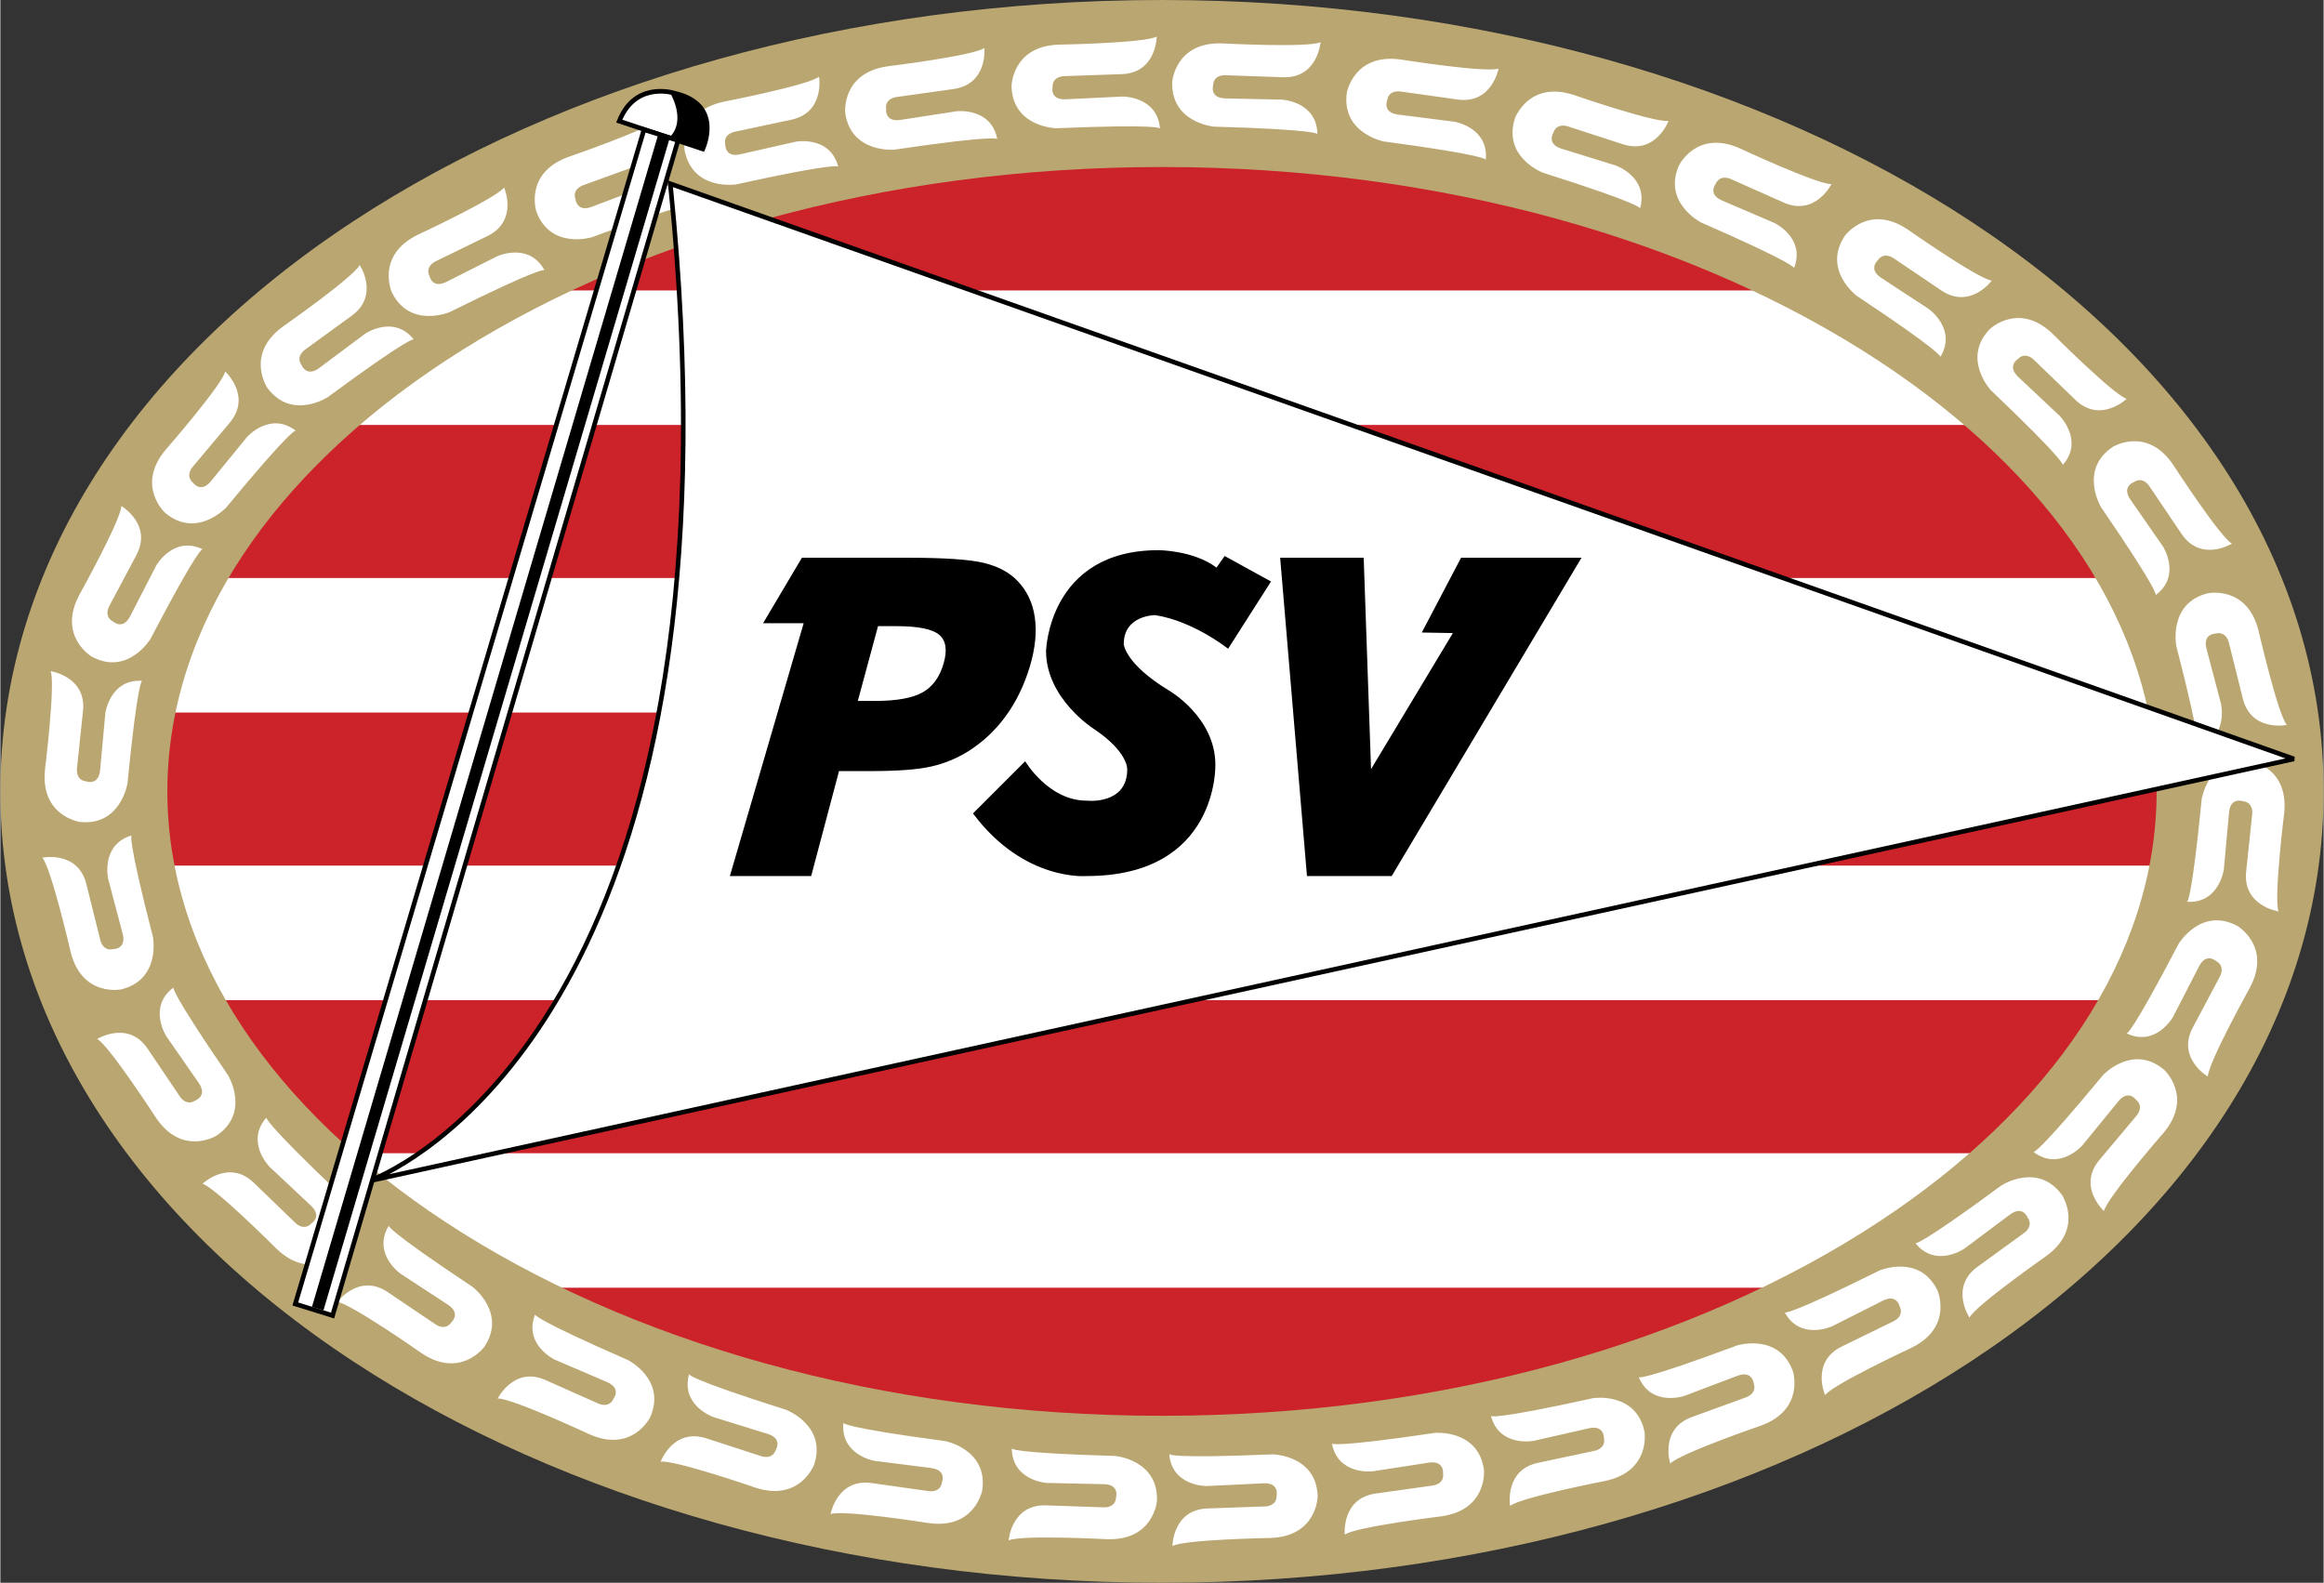 <?xml version="1.0" encoding="UTF-8"?>
<!DOCTYPE svg PUBLIC "-//W3C//DTD SVG 1.1//EN" "http://www.w3.org/Graphics/SVG/1.1/DTD/svg11.dtd">
<!-- Creator: CorelDRAW 2023 (Niet voor commercieel gebruik) -->
<svg xmlns="http://www.w3.org/2000/svg" xml:space="preserve" width="1201px" height="818px" version="1.1" style="shape-rendering:geometricPrecision; text-rendering:geometricPrecision; image-rendering:optimizeQuality; fill-rule:evenodd; clip-rule:evenodd"
viewBox="0 0 3628520 2472150"
 xmlns:xlink="http://www.w3.org/1999/xlink"
 xmlns:xodm="http://www.corel.com/coreldraw/odm/2003">
 <rect x="0" y="0" width="3628520" height="2472150" fill="#333333" stroke="none"/>
 <defs>
  <style type="text/css">
   <![CDATA[
    .fil4 {fill:black}
    .fil0 {fill:#CC2229}
    .fil1 {fill:white}
    .fil3 {fill:black;fill-rule:nonzero}
    .fil2 {fill:#BAA670;fill-rule:nonzero}
   ]]>
  </style>
 </defs>
 <g id="Laag_x0020_1">
  <g id="psv-eindhoven.svg">
   <path class="fil0" d="M1814250 2341770c929970,0 1683860,-495050 1683860,-1105680 0,-610630 -753890,-1105660 -1683860,-1105660 -929940,0 -1683820,495030 -1683820,1105660 0,610610 753900,1105680 1683820,1105680z"/>
   <path class="fil1" d="M3147340 663730l0 -210100 -2716870 0 0 210100 2716870 0zm231860 449200l0 -210120 -3195070 0 0 210120 3195070 0zm0 449190l0 -210100 -3195070 0 0 210100 3195070 0zm-173890 449180l0 -210080 -2774840 0 0 210080 2774840 0z"/>
   <path class="fil2" d="M1814250 2211340c438810,0 834270,-115570 1118830,-302440 268540,-176340 434600,-414530 434600,-672810 0,-258280 -166060,-496490 -434600,-672790 -284560,-186860 -680020,-302440 -1118830,-302440 -438810,0 -834230,115570 -1118830,302440 -268520,176320 -434600,414530 -434600,672790 0,258280 166080,496490 434600,672810 284600,186870 680020,302440 1118830,302440l0 0zm0 260810c-491110,0 -937620,-131950 -1262470,-345250 -340920,-223840 -551780,-538480 -551780,-890830 0,-352340 210860,-666990 551780,-890820 324850,-213310 771360,-345250 1262470,-345250 491160,0 937650,131940 1262510,345250 340880,223850 551760,538500 551760,890820 0,352350 -210880,666990 -551760,890830 -324840,213320 -771350,345250 -1262510,345250z"/>
   <path class="fil1" d="M2061910 65880c0,0 -4410,56640 -58670,54760l-89320 -3130c0,0 -19270,-1880 -19880,16220 0,0 -5480,19140 18640,19970l89320 1920c0,0 54280,3110 54920,53860 0,0 2660,-7150 -161520,-11670 0,0 -67430,-6000 -65190,-69940 0,0 4580,-62660 78220,-60100 -10,10 133830,7110 153480,-1890l0 0zm278000 41240c0,0 -10260,55870 -64100,48310l-88480 -12430c0,0 -18950,-3880 -21470,14060 0,0 -7470,18460 16450,21820l88670 11250c0,0 53650,8760 48940,59310 0,0 3410,-6850 -159370,-28490 0,0 -66490,-13000 -57590,-76380 0,0 11140,-61830 84100,-51590 20,-20 132410,21020 152850,14140l0 0zm265480 81690c0,0 -19800,53240 -71530,36440l-84970 -27620c0,0 -18000,-7120 -23600,10110 0,0 -10570,16870 12430,24340l85340 26450c0,0 51300,17940 37910,66920 0,0 4540,-6130 -152010,-55750 0,0 -63190,-24340 -43410,-85200 0,0 21700,-58980 91740,-36210 20,20 126720,43740 148100,40520l0 0zm254480 98680c0,0 -25310,50870 -74920,28760l-81640 -36340c0,0 -17160,-8960 -24510,7600 0,0 -12280,15690 9770,25500l82120 35240c0,0 49130,23200 30720,70520 0,0 5160,-5640 -145340,-71330 0,0 -60300,-30800 -34290,-89280 0,0 27770,-56380 95030,-26410 20,-20 121510,56710 143060,55740l0 0zm250350 150810c0,0 -33750,45700 -78790,15330l-74040 -49970c0,0 -15350,-11810 -25490,3220 0,0 -14780,13330 5240,26830l74740 48950c0,0 44400,31400 18040,74790 0,0 6050,-4660 -130760,-95480 0,0 -54050,-40810 -18250,-93880 0,0 37120,-50690 98180,-9520 -40,-20 109730,76940 131130,79730l0 0zm210660 184660c0,0 -41170,39160 -80270,1400l-64280 -62060c0,0 -13030,-14300 -25600,-1270 0,0 -16890,10540 450,27330l65110 61190c0,0 38260,38620 4770,76770 0,0 6750,-3530 -112200,-116740 0,0 -46140,-49570 -1670,-95620 0,0 45350,-43500 98330,7680 0,20 94750,94860 115360,101320l0 0zm164430 226170c0,0 -48410,29730 -78780,-15330l-49960 -74070c0,0 -9810,-16690 -24810,-6570 0,0 -18710,6810 -5230,26820l50990 73410c0,0 29400,45720 -11330,76090 0,0 7350,-2060 -85450,-137510 0,0 -34820,-58090 18250,-93870 0,0 53370,-33110 94580,27950 0,0 72910,112450 91740,123080l0 0zm85730 283160c0,0 -55650,11390 -68800,-41330l-21580 -86690c0,0 -3530,-19030 -21100,-14670 0,0 -19920,0 -14070,23430l22770 86410c0,0 11970,53020 -36630,67630 0,0 7620,600 -33300,-158460 0,0 -12840,-66490 49240,-81980 0,0 61520,-12840 79330,58630 10,-20 30080,130620 44140,147030zm-13000 291250c0,0 -56200,-8340 -50520,-62350l9350 -88870c0,0 3220,-19080 -14820,-20980 0,0 -18720,-6830 -21220,17200l-8140 88980c0,0 -6890,53900 -57590,51030 0,0 6970,3140 22930,-160320 0,0 10680,-66850 74320,-60160 0,0 62200,8960 54520,82220 0,0 -16430,133020 -8830,153250l0 0zm-110370 258010c0,0 -48970,-28780 -23450,-76740l41930 -78900c0,0 10140,-16490 -5880,-25000 0,0 -14780,-13340 -26100,7990l-40910 79480c0,0 -26550,47380 -72450,25720 0,0 5250,5520 81280,-140050 0,0 34930,-57990 91450,-27950 0,0 54320,31630 19740,96660 0,-20 -65090,117190 -65610,138790l0 0zm-162280 210010c0,0 -41930,-38340 -7000,-79960l57470 -68450c0,0 13340,-14020 -530,-25640 0,0 -11710,-16140 -27230,2390l-56510 69200c0,0 -35850,40860 -76260,10100 0,0 4010,6520 108650,-120070 0,0 46250,-49480 95260,-8340 0,0 46550,42240 -790,98640 -40,0 -88070,101140 -93060,122130zm-210030 166370c0,0 -31400,-47340 12530,-79290l72330 -52500c0,0 16330,-10380 5680,-25040 0,0 -7430,-18480 -26980,-4280l-71590 53490c0,0 -44660,30990 -76430,-8630 0,0 2310,7270 134480,-90230 0,0 56830,-36810 94440,14950 0,0 34970,52240 -24630,95510 0,0 -109860,76860 -119830,96020l0 0zm-225540 121100c0,0 -22690,-52090 26150,-75910l80310 -39180c0,0 17920,-7390 9970,-23680 0,0 -4130,-19470 -25840,-8860l-79770 40220c0,0 -49360,22730 -73790,-21780 0,0 1020,7580 148080,-65500 0,0 62390,-26390 90410,31130 0,0 25390,57470 -40820,89780 -20,20 -121550,56620 -134700,73780l0 0zm-241850 106980c0,0 -17130,-54170 33900,-72730l83980 -30560c0,0 18560,-5490 12390,-22500 0,0 -2070,-19800 -24760,-11560l-83580 31710c0,0 -51430,17450 -71060,-29400 0,0 190,7660 154090,-49670 0,0 64780,-19710 86680,40420 0,0 19200,59850 -50000,85000 0,0 -126810,43600 -141640,59290zm-250060 66100c0,0 -9430,-56030 43720,-67320l87390 -18560c0,0 19160,-2830 15380,-20580 0,0 720,-19880 -22930,-14890l-87120 19780c0,0 -53410,10100 -66330,-38980 0,0 -830,7580 159560,-27740 0,0 66860,-10530 80200,52100 0,0 10690,61880 -61360,77190 -20,20 -131620,25520 -148510,39000l0 0zm-258220 44780c0,0 -5530,-56510 48290,-64100l88480 -12430c0,0 19280,-1470 16740,-19430 0,0 2110,-19800 -21820,-16450l-88310 13640c0,0 -53970,6360 -63420,-43530 0,0 -1390,7510 161080,-16560 0,0 67470,-5800 76370,57580 0,0 6330,62510 -66600,72770 20,20 -133050,16270 -150810,28510zm-269150 17870c0,0 450,-56790 54740,-58670l89310 -3150c0,0 19360,530 18720,-17530 0,0 4130,-19470 -20000,-18640l-89260 4330c0,0 -54320,680 -58510,-49920 0,0 -2150,7350 161890,400 0,0 67730,1240 69960,65190 0,0 -240,62840 -73880,65420 20,0 -134000,2230 -152970,12570l0 0zm-255870 -8790c0,0 4380,-56630 58690,-54730l89290 3100c0,0 19260,1900 19900,-16210 0,0 5510,-19130 -18640,-19960l-89330 -1940c0,0 -54270,-3100 -54910,-53860 0,0 -2680,7160 161500,11680 0,0 67460,5990 65210,69950 0,0 -4600,62650 -78220,60090 20,0 -133850,-7100 -153490,1880l0 0zm-278010 -41210c0,0 10280,-55880 64100,-48340l88480 12470c0,0 18970,3860 21470,-14060 0,0 7490,-18480 -16440,-21820l-88660 -11240c0,0 -53630,-8750 -48970,-59330 0,0 -3390,6860 159410,28490 0,0 66440,13030 57540,76390 0,0 -11130,61840 -84080,51560 20,10 -132370,-21010 -152850,-14120l0 0zm-265470 -81710c0,0 19820,-53220 71520,-36450l84970 27620c0,0 18000,7120 23590,-10100 0,0 10570,-16860 -12400,-24330l-85350 -26470c0,0 -51320,-17960 -37940,-66930 0,0 -4520,6170 152040,55760 0,0 63190,24360 43400,85200 0,0 -21700,58980 -91740,36210 0,-20 -126720,-43730 -148090,-40510zm-254460 -98690c0,0 25290,-50830 74920,-28740l81630 36370c0,0 17150,8940 24520,-7630 0,0 12270,-15690 -9800,-25480l-82120 -35220c0,0 -49140,-23220 -30720,-70540 0,0 -5160,5640 145370,71330 0,0 60290,30800 34270,89300 0,0 -27740,56360 -95020,26390 -20,-20 -121470,-56710 -143050,-55780zm-250370 -150790c0,0 33740,-45710 78780,-15300l74070 49960c0,0 15340,11770 25460,-3220 0,0 14800,-13340 -5210,-26820l-74750 -48980c0,0 -44380,-31360 -18020,-74760 0,0 -6050,4650 130780,95500 0,0 54030,40800 18230,93870 0,0 -37100,50680 -98170,9500 10,-20 -109740,-76940 -131170,-79750l0 0zm-210630 -184660c0,0 41170,-39140 80250,-1400l64280 62090c0,0 13050,14270 25640,1240 0,0 16890,-10530 -470,-27310l-65100 -61210c0,0 -38250,-38600 -4780,-76780 0,0 -6760,3560 112200,116750 0,0 46120,49600 1670,95620 0,0 -45360,43480 -98330,-7680 -20,-40 -94760,-94840 -115360,-101320l0 0zm-164450 -226160c0,0 48410,-29730 78780,15300l49980 74090c0,0 9800,16660 24830,6550 0,0 18710,-6780 5220,-26820l-50970 -73410c0,0 -29390,-45710 11300,-76070 0,0 -7350,2040 85480,137510 0,0 34810,58070 -18250,93880 0,0 -53400,33100 -94590,-27950 -20,0 -72970,-112470 -91780,-123080zm-85740 -283150c0,0 55640,-11400 68790,41330l21620 86720c0,0 3500,19000 21070,14660 0,0 19920,0 14080,-23450l-22790 -86400c0,0 -11970,-52990 36650,-67610 0,0 -7620,-600 33310,158450 0,0 12840,66490 -49270,81980 0,0 -61500,12840 -79320,-58630 0,-40 -30080,-130640 -44140,-147050l0 0zm13010 -291290c0,0 56190,8340 50500,62370l-9330 88870c0,0 -3210,19090 14800,20990 0,0 18720,6820 21240,-17190l8150 -89000c0,0 6860,-53920 57560,-51010 0,0 -6940,-3160 -22920,160300 0,0 -10670,66870 -74330,60180 0,0 -62190,-8940 -54500,-82210 20,-20 16430,-133070 8830,-153300zm110390 -257970c0,0 48980,28780 23450,76760l-41950 78900c0,0 -10140,16510 5860,25000 0,0 14800,13350 26120,-7990l40890 -79460c0,0 26570,-47400 72480,-25740 0,0 -5260,-5540 -81290,140040 0,0 -34950,58010 -91440,27960 0,0 -54310,-31610 -19750,-96640 20,-40 65070,-117240 65630,-138830l0 0zm162260 -210030c0,0 41930,38350 7000,79970l-57420 68440c0,0 -13350,14030 520,25660 0,0 11710,16120 27230,-2380l56520 -69220c0,0 35860,-40850 76260,-10110 0,0 -4000,-6520 -108630,120060 0,0 -46240,49470 -95270,8340 0,0 -46550,-42230 790,-98650 -10,20 88000,-101100 93000,-122110zm210030 -166370c0,0 31400,47350 -12550,79270l-72300 52520c0,0 -16330,10380 -5690,25040 0,0 7450,18480 26980,4270l71590 -53490c0,0 44660,-30960 76430,8650 0,0 -2300,-7280 -134460,90220 0,0 -56850,36810 -94450,-14950 0,0 -34950,-52210 24650,-95520 -20,0 109850,-76820 119800,-96010zm225520 -121080c0,0 22710,52080 -26120,75890l-80320 39180c0,0 -17880,7390 -9950,23660 0,0 4130,19480 25840,8890l79790 -40250c0,0 49360,-22730 73780,21780 0,0 -1010,-7560 -148080,65500 0,0 -62360,26380 -90420,-31130 0,0 -25370,-57490 40840,-89780 -20,0 121510,-56590 134640,-73740l0 0zm241880 -106980c0,0 17140,54150 -33930,72730l-83960 30570c0,0 -18580,5470 -12370,22490 0,0 2060,19810 24770,11560l83550 -31690c0,0 51470,-17450 71080,29390 0,0 -210,-7650 -154090,49670 0,0 -64780,19720 -86670,-40420 0,0 -19210,-59840 50010,-85030 -10,-20 126750,-43580 141610,-59270l0 0zm250050 -66120c0,0 9430,56030 -43710,67320l-87400 18580c0,0 -19140,2830 -15380,20560 0,0 -690,19900 22930,14880l87140 -19770c0,0 53410,-10100 66310,38990 0,0 850,-7590 -159520,27730 0,0 -66910,10510 -80220,-52070 0,0 -10690,-61930 61370,-77230 0,-20 131590,-25510 148480,-38990zm258250 -44780c0,0 5500,56540 -48320,64100l-88480 12430c0,0 -19290,1500 -16750,19440 0,0 -2100,19800 21820,16440l88320 -13630c0,0 53980,-6360 63420,43520 0,0 1380,-7510 -161070,16540 0,0 -67480,5820 -76380,-57540 0,0 -6340,-62510 66600,-72770 -20,-20 133050,-16270 150840,-28530l0 0zm269120 -17880c0,0 -430,56810 -54750,58690l-89300 3120c0,0 -19350,-520 -18710,17570 0,0 -4150,19470 19990,18640l89260 -4320c0,0 54340,-700 58530,49920 0,0 2150,-7330 -161910,-410 0,0 -67700,-1240 -69920,-65200 0,0 220,-62840 73840,-65400 -60,0 133980,-2270 152970,-12610l0 0z"/>
   <path class="fil1" d="M575370 1844660c0,0 608590,-210080 470920,-1557670l2535760 898380 -3006680 659290z"/>
   <path class="fil3" d="M576140 1848210l-2010 -6920c1720,-640 605930,-209170 468580,-1553940l-590 -5680 5380 1900 2535780 898390 -450 6940 -3006690 659310zm31210 -14270l2961560 -649380 -2518470 -892280c117270,1163190 -321120,1477500 -443090,1541660l0 0z"/>
   <path class="fil1" d="M966600 189180l130410 43460c0,0 32600,-68810 -43460,-86930 0,0 -61600,-20540 -86950,43470z"/>
   <path class="fil3" d="M971450 186990l123530 41170c4980,-12940 20280,-64020 -42290,-78940l-290 -70c-130,-40 -56030,-18660 -80950,37840l0 0zm-5970 5640l-3650 -1200 1400 -3570c25620,-64680 86500,-47110 91130,-45660 80410,19150 46010,91760 45930,91970l-1360 2970 -3060 -1030 -130390 -43480 0 0z"/>
   <path class="fil4" d="M1045090 214550l51920 18110c0,0 31400,-73660 -51920,-89350 0,-20 27770,44060 0,71240z"/>
   <polygon class="fil1" points="1058380,219370 518850,2054790 460650,2036670 1005250,202460 "/>
   <path class="fil3" d="M1062840 216990l-1010 3390 -539510 1835420 -1040 3530 -3510 -1110 -58210 -18120 -3390 -1060 1010 -3420 544580 -1834200 1050 -3570 3510 1120 53120 16910 3400 1110zm-8940 4770l-46260 -14720 -542510 1827270 51300 15940 537470 -1828490 0 0z"/>
   <polygon class="fil3" points="1045650,214780 504670,2046560 486660,2041270 1027620,209460 1045650,214780 "/>
   <path class="fil4" d="M1370750 977990l28470 0c33710,0 55980,4420 66780,13260 10760,8830 13230,23660 7330,44470 -6050,21510 -17050,36740 -32950,45680 -15890,8940 -40690,13400 -74460,13400l-26740 0 31570 -116810zm-179560 -4540l63400 0 -115220 394860 126960 0 43500 -163930 48720 0c42730,0 74440,-2380 95190,-7140 20240,-4540 39690,-12520 57330,-23430 23140,-14480 43340,-33410 59310,-55550 16410,-22520 29010,-48620 37780,-78300 8240,-27850 10720,-53160 7430,-75930 -3340,-22750 -12440,-41740 -27230,-56900 -12610,-13150 -29970,-22440 -52020,-27870 -22110,-5430 -62410,-8150 -120990,-8150l-163490 10 -60670 102330zm1090170 -102330l188110 0 -296450 497190 -132350 0 -41860 -497190 130450 0 11490 330220 127810 -212530 -48570 -880 61370 -116810z"/>
   <path class="fil4" d="M1899420 886520l12680 -18120 72420 39860 -67010 105040c0,0 -54320,-43460 -114100,-52520 0,0 -48890,0 -48890,45270 0,0 1800,30800 70630,72460 0,0 72460,41640 72460,115920 0,0 5410,173880 -201040,173880 0,0 -97810,9050 -177510,-97810l81520 -81520c0,0 36230,61580 96000,61580 0,0 63390,7240 63390,-48890 0,0 1820,-27180 -52520,-63410 0,0 -74270,-47090 -74270,-121350 0,0 3630,-157580 175700,-157580 -40,20 54310,20 90540,27190l0 0z"/>
  </g>
 </g>
</svg>
